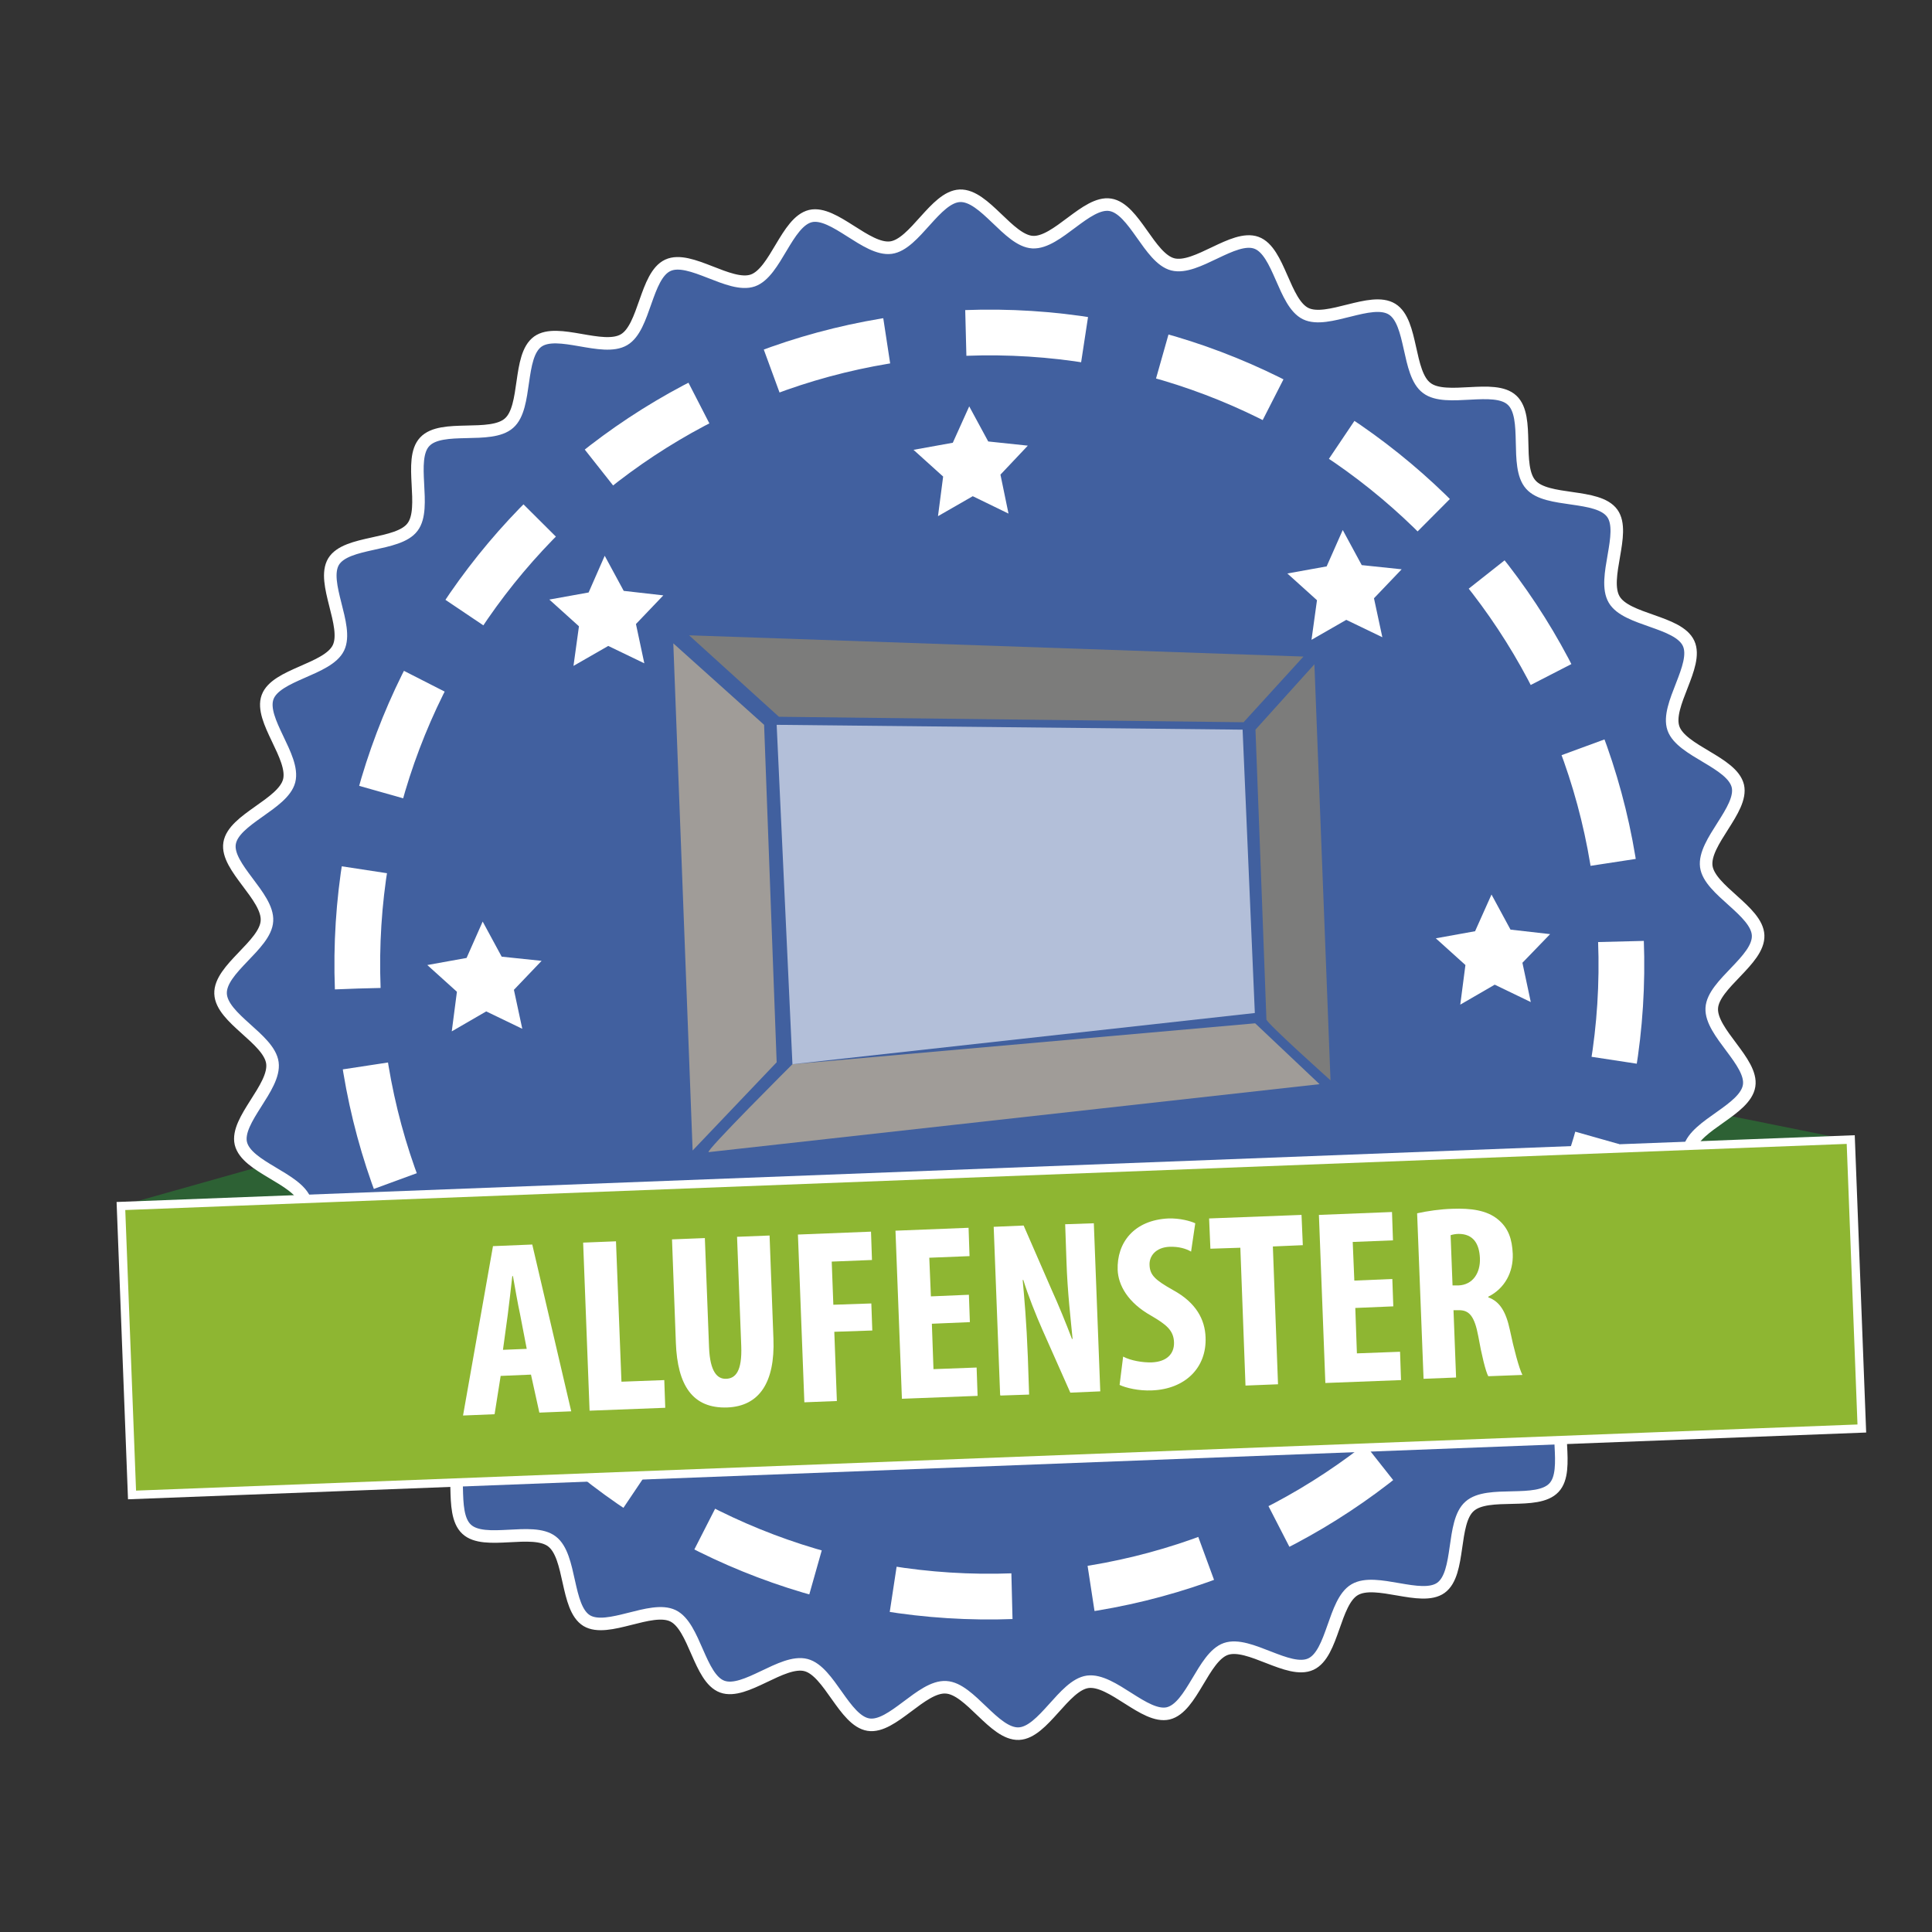 <?xml version="1.0" encoding="UTF-8"?>
<svg id="Ebene_1" xmlns="http://www.w3.org/2000/svg" version="1.1" viewBox="0 0 600 600">
  <rect x="0" y="0" width="600" height="600" fill="#333333" stroke="none"/>
  <!-- Generator: Adobe Illustrator 29.1.0, SVG Export Plug-In . SVG Version: 2.1.0 Build 142)  -->
  <defs>
    <style>
      .st0, .st1 {
        fill: none;
      }

      .st1 {
        stroke-dasharray: 37 24.7;
        stroke-width: 14.2px;
      }

      .st1, .st2 {
        stroke-miterlimit: 10;
      }

      .st1, .st2, .st3 {
        stroke: #fff;
      }

      .st4 {
        fill: #2d6134;
      }

      .st5 {
        fill: #7c7c7b;
      }

      .st6 {
        fill: #191915;
      }

      .st2 {
        fill: #41609f;
        stroke-width: 3.9px;
      }

      .st7, .st8 {
        isolation: isolate;
      }

      .st9 {
        fill: #a09c98;
      }

      .st10, .st8 {
        fill: #fff;
      }

      .st3 {
        fill: #8eb632;
        stroke-miterlimit: 10;
        stroke-width: 2.6px;
      }

      .st8 {
        opacity: .6;
      }
    </style>
  </defs>
  <g id="Ebene_2">
    <polygon class="st4" points="206.4 417.5 40.8 464.3 37.4 374.5 203 327.8 206.4 417.5"/>
    <polygon class="st4" points="409.4 409.8 578.1 443.9 574.7 354.1 406 320.1 409.4 409.8"/>
    <path class="st2" d="M68.5,308.6c-.3-7.7,14-15.1,14.4-22.6.5-7.6-12.8-16.7-11.6-24.1,1.2-7.5,16.6-12.1,18.5-19.4,1.9-7.4-9.3-18.9-6.7-26,2.6-7.1,18.7-8.5,22-15.3s-5.4-20.3-1.5-26.8c4-6.5,20-4.7,24.5-10.7,4.6-6-1.4-21,3.8-26.5,5.2-5.6,20.5-.7,26.2-5.8,5.7-5,2.7-20.8,8.9-25.3,6.1-4.4,20.2,3.3,26.8-.6,6.5-3.8,6.7-19.9,13.6-23.1,6.9-3.2,19.2,7.2,26.4,4.7,7.1-2.5,10.5-18.2,17.9-20,7.3-1.7,17.4,10.8,25,9.8,7.4-1,13.8-15.8,21.4-16.1,7.7-.3,15.1,14,22.6,14.4,7.6.4,16.7-12.8,24.1-11.6,7.5,1.2,12.1,16.6,19.4,18.5,7.4,1.9,18.9-9.3,26-6.7,7.1,2.6,8.5,18.7,15.3,22,6.8,3.3,20.3-5.4,26.8-1.4s4.7,20,10.8,24.5c6,4.6,21-1.4,26.5,3.8,5.6,5.2.7,20.5,5.8,26.2,5,5.7,20.8,2.7,25.3,8.9,4.4,6.1-3.3,20.2.6,26.8,3.8,6.5,19.9,6.7,23.1,13.6,3.2,6.9-7.2,19.2-4.7,26.4,2.5,7.1,18.2,10.5,20,17.9,1.7,7.3-10.8,17.4-9.8,25,1,7.4,15.8,13.8,16.1,21.4.3,7.7-14,15.1-14.4,22.6-.4,7.6,12.8,16.7,11.6,24.1-1.2,7.5-16.6,12.1-18.5,19.4-1.9,7.4,9.3,18.9,6.7,26-2.7,7.1-18.7,8.5-22,15.3s5.4,20.3,1.5,26.8c-4,6.5-20,4.7-24.5,10.8-4.6,6,1.4,21-3.8,26.5-5.2,5.6-20.5.7-26.2,5.8-5.7,5-2.7,20.8-8.9,25.3-6.1,4.4-20.2-3.3-26.8.6-6.5,3.8-6.7,19.9-13.6,23.1s-19.2-7.2-26.4-4.7c-7.1,2.5-10.5,18.2-17.9,20-7.3,1.7-17.4-10.8-25-9.8-7.4,1-13.8,15.8-21.4,16.1-7.7.3-15.1-14-22.6-14.4-7.6-.5-16.7,12.8-24.1,11.6-7.5-1.2-12.1-16.6-19.4-18.5-7.4-1.9-18.9,9.3-26,6.7s-8.5-18.7-15.3-22-20.3,5.4-26.8,1.5c-6.5-4-4.7-20-10.8-24.6-6-4.6-21,1.4-26.5-3.8-5.6-5.2-.7-20.5-5.8-26.2-5-5.7-20.8-2.7-25.3-8.9-4.4-6.1,3.3-20.2-.6-26.8-3.8-6.5-19.9-6.7-23.1-13.6s7.2-19.2,4.7-26.4c-2.5-7.1-18.2-10.5-20-17.9-1.7-7.3,10.8-17.4,9.8-25-1-7.5-15.8-13.8-16.1-21.5Z"/>
    <path class="st1" d="M111.1,307c-4.1-108.3,80.4-199.5,188.7-203.6,108.3-4.1,199.5,80.4,203.6,188.7s-80.4,199.5-188.7,203.6c-108.4,4.1-199.5-80.3-203.6-188.7Z"/>
    <g>
      <g>
        <rect class="st0" x="132.8" y="286.2" width="35.5" height="33.8" transform="translate(-11.4 5.9) rotate(-2.2)"/>
        <polygon class="st10" points="149.9 286.2 155.8 297.1 168.2 298.4 159.6 307.4 162.2 319.5 151 314.1 140.3 320.3 141.9 308 132.7 299.7 144.9 297.5 149.9 286.2"/>
      </g>
      <g>
        <rect class="st0" x="178.3" y="399.7" width="35.5" height="33.8" transform="translate(-15.7 7.7) rotate(-2.2)"/>
        <polygon class="st10" points="195.4 399.7 201.3 410.6 213.6 411.9 205.1 420.9 207.6 433 196.4 427.6 185.7 433.8 187.3 421.5 178.1 413.2 190.3 411 195.4 399.7"/>
      </g>
      <rect class="st0" x="293.6" y="439.3" width="35.5" height="33.8" transform="translate(-17.1 12.1) rotate(-2.2)"/>
      <g>
        <rect class="st0" x="407" y="393.5" width="35.5" height="33.8" transform="translate(-15.3 16.4) rotate(-2.2)"/>
        <polygon class="st10" points="424.1 393.5 430 404.4 442.4 405.8 433.8 414.7 436.4 426.9 425.2 421.5 414.4 427.7 416.1 415.4 406.9 407.1 419.1 404.9 424.1 393.5"/>
      </g>
      <g>
        <rect class="st0" x="446.1" y="277.8" width="35.5" height="33.8" transform="translate(-10.8 17.8) rotate(-2.2)"/>
        <polygon class="st10" points="463.2 277.8 469.1 288.7 481.4 290.1 472.8 299 475.4 311.2 464.2 305.8 453.5 312 455.1 299.7 445.9 291.4 458.1 289.2 463.2 277.8"/>
      </g>
      <g>
        <rect class="st0" x="399.9" y="164.5" width="35.5" height="33.8" transform="translate(-6.6 16) rotate(-2.2)"/>
        <polygon class="st10" points="417 164.6 422.9 175.5 435.3 176.8 426.7 185.8 429.3 197.9 418.1 192.5 407.3 198.7 409 186.4 399.8 178.1 412 175.9 417 164.6"/>
      </g>
      <g>
        <rect class="st0" x="283.9" y="126.1" width="35.5" height="33.8" transform="translate(-5.2 11.5) rotate(-2.2)"/>
        <polygon class="st10" points="301 126.2 306.9 137.1 319.2 138.4 310.7 147.4 313.2 159.5 302.1 154.1 291.3 160.3 292.9 148 283.7 139.7 295.9 137.5 301 126.2"/>
      </g>
      <g>
        <rect class="st0" x="170.7" y="172.6" width="35.5" height="33.8" transform="translate(-7.1 7.3) rotate(-2.2)"/>
        <polygon class="st10" points="187.8 172.6 193.7 183.5 206 184.9 197.5 193.8 200.1 206 188.9 200.6 178.1 206.8 179.8 194.5 170.6 186.2 182.8 184 187.8 172.6"/>
      </g>
    </g>
    <rect class="st6" x="38.9" y="364.3" width="537.6" height="89.8" transform="translate(-15.3 12) rotate(-2.2)"/>
    <rect class="st3" x="38.9" y="364.3" width="537.6" height="89.8" transform="translate(-15.3 12) rotate(-2.2)"/>
    <g class="st7">
      <path class="st10" d="M155.5,427.2l-1.9,12-9.8.4,9.3-52.6,12.2-.5,12.1,51.8-9.9.4-2.6-11.8-9.4.4ZM163.6,419l-2.1-10.9c-.7-3.2-1.6-8.4-2.2-11.8h-.2c-.4,3.5-1,8.9-1.4,11.9l-1.5,11,7.4-.3Z"/>
      <path class="st10" d="M181.2,385.9l10.1-.4,1.7,43.6,13.3-.5.3,8.6-23.5.9-2-52.2Z"/>
      <path class="st10" d="M218.9,384.5l1.3,33.9c.3,7.7,2.6,9.9,5.3,9.8,2.9-.1,5-2.3,4.7-10.2l-1.3-33.9,10.1-.4,1.2,32.1c.5,13.4-4.3,20.9-14.3,21.3-10.9.4-15.5-7-16-20l-1.2-32.2,10.1-.4Z"/>
      <path class="st10" d="M247.8,383.4l22.7-.9.3,8.8-12.5.5.5,13.4,11.8-.4.3,8.4-11.8.4.8,21.5-10.1.4-2-52.2Z"/>
      <path class="st10" d="M301.2,410.6l-11.8.5.5,14.1,13.4-.5.3,8.8-23.5.9-2-52.2,22.7-.9.3,8.8-12.5.5.5,12,11.8-.5.3,8.4Z"/>
      <path class="st10" d="M310.6,433.2l-2-52.2,9.3-.4,8.8,20.2c1.8,3.9,4.5,10.5,6.2,15h.2c-.5-5.4-1.6-14.5-1.9-24.1l-.4-11.5,8.9-.3,2,52.2-9.3.4-8.7-19.6c-1.9-4.3-4.5-10.8-5.9-15.4h-.2c.5,5.3,1.2,13.3,1.6,23.8l.4,11.8-8.9.3Z"/>
      <path class="st10" d="M349,421.4c2.1,1.1,5.8,1.8,8.7,1.7,4.7-.2,7-2.7,6.9-6.2-.1-3.8-2.5-5.6-7.1-8.3-7.3-4.1-10.2-9.5-10.4-14.2-.3-8.4,5-15.5,15.8-16,3.5-.1,6.8.8,8.3,1.5l-1.3,8.8c-1.5-.9-3.8-1.6-6.7-1.5-4.3.2-6.3,2.9-6.2,5.6.1,3.2,1.7,4.7,7.4,7.9,7.1,3.9,9.8,9.1,10,14.6.4,9.5-6.4,16.1-16.6,16.5-4.2.2-8.2-.8-10.1-1.7l1.1-8.8Z"/>
      <path class="st10" d="M385.1,387.5l-9.2.3-.4-9.4,28.7-1.1.4,9.4-9.3.4,1.6,42.8-10.1.4-1.6-42.8Z"/>
      <path class="st10" d="M432.7,405.7l-11.8.5.5,14.1,13.4-.5.3,8.8-23.5.9-2-52.2,22.7-.9.3,8.8-12.5.5.5,12,11.8-.5.3,8.4Z"/>
      <path class="st10" d="M440.1,376.8c3.2-.7,7.2-1.3,11-1.4,5.6-.2,10.6.4,14.1,3.3,3.3,2.7,4.4,6.2,4.6,10.7.2,5.6-2.4,10.7-7.6,13.3v.2c3.6,1.3,5.5,4.5,6.7,10.1,1.2,5.8,2.9,12.1,3.9,14l-10.6.4c-.8-1.4-2.1-6.7-3.1-12.4-1.2-6.4-2.9-8.2-6.2-8.1h-1.5c0,0,.8,20.9.8,20.9l-10.1.4-2-51.4ZM451.1,399.2h1.9c4.4-.2,6.8-3.9,6.6-8.5-.2-4.5-2.1-7.5-6.6-7.5-.9,0-1.9.2-2.5.4l.6,15.6Z"/>
    </g>
  </g>
  <polygon class="st5" points="241.9 222.6 386.2 224.3 404.8 203.9 214 197.3 241.9 222.6"/>
  <polygon class="st9" points="209.1 199.8 215.1 357.3 241.2 329.9 237.3 225.1 209.1 199.8"/>
  <path class="st5" d="M389.9,226.6l18.3-20.3,5,129.2s-19.9-17.8-19.9-18.9-3.4-90-3.4-90Z"/>
  <path class="st9" d="M246.1,330.5s-27.6,27.5-26,27.3,189.7-21.1,189.7-21.1l-20-18.9-143.7,12.7Z"/>
  <polygon class="st8" points="241.2 225.1 385.9 226.6 389.7 314.6 246.1 330.5 241.2 225.1"/>
</svg>